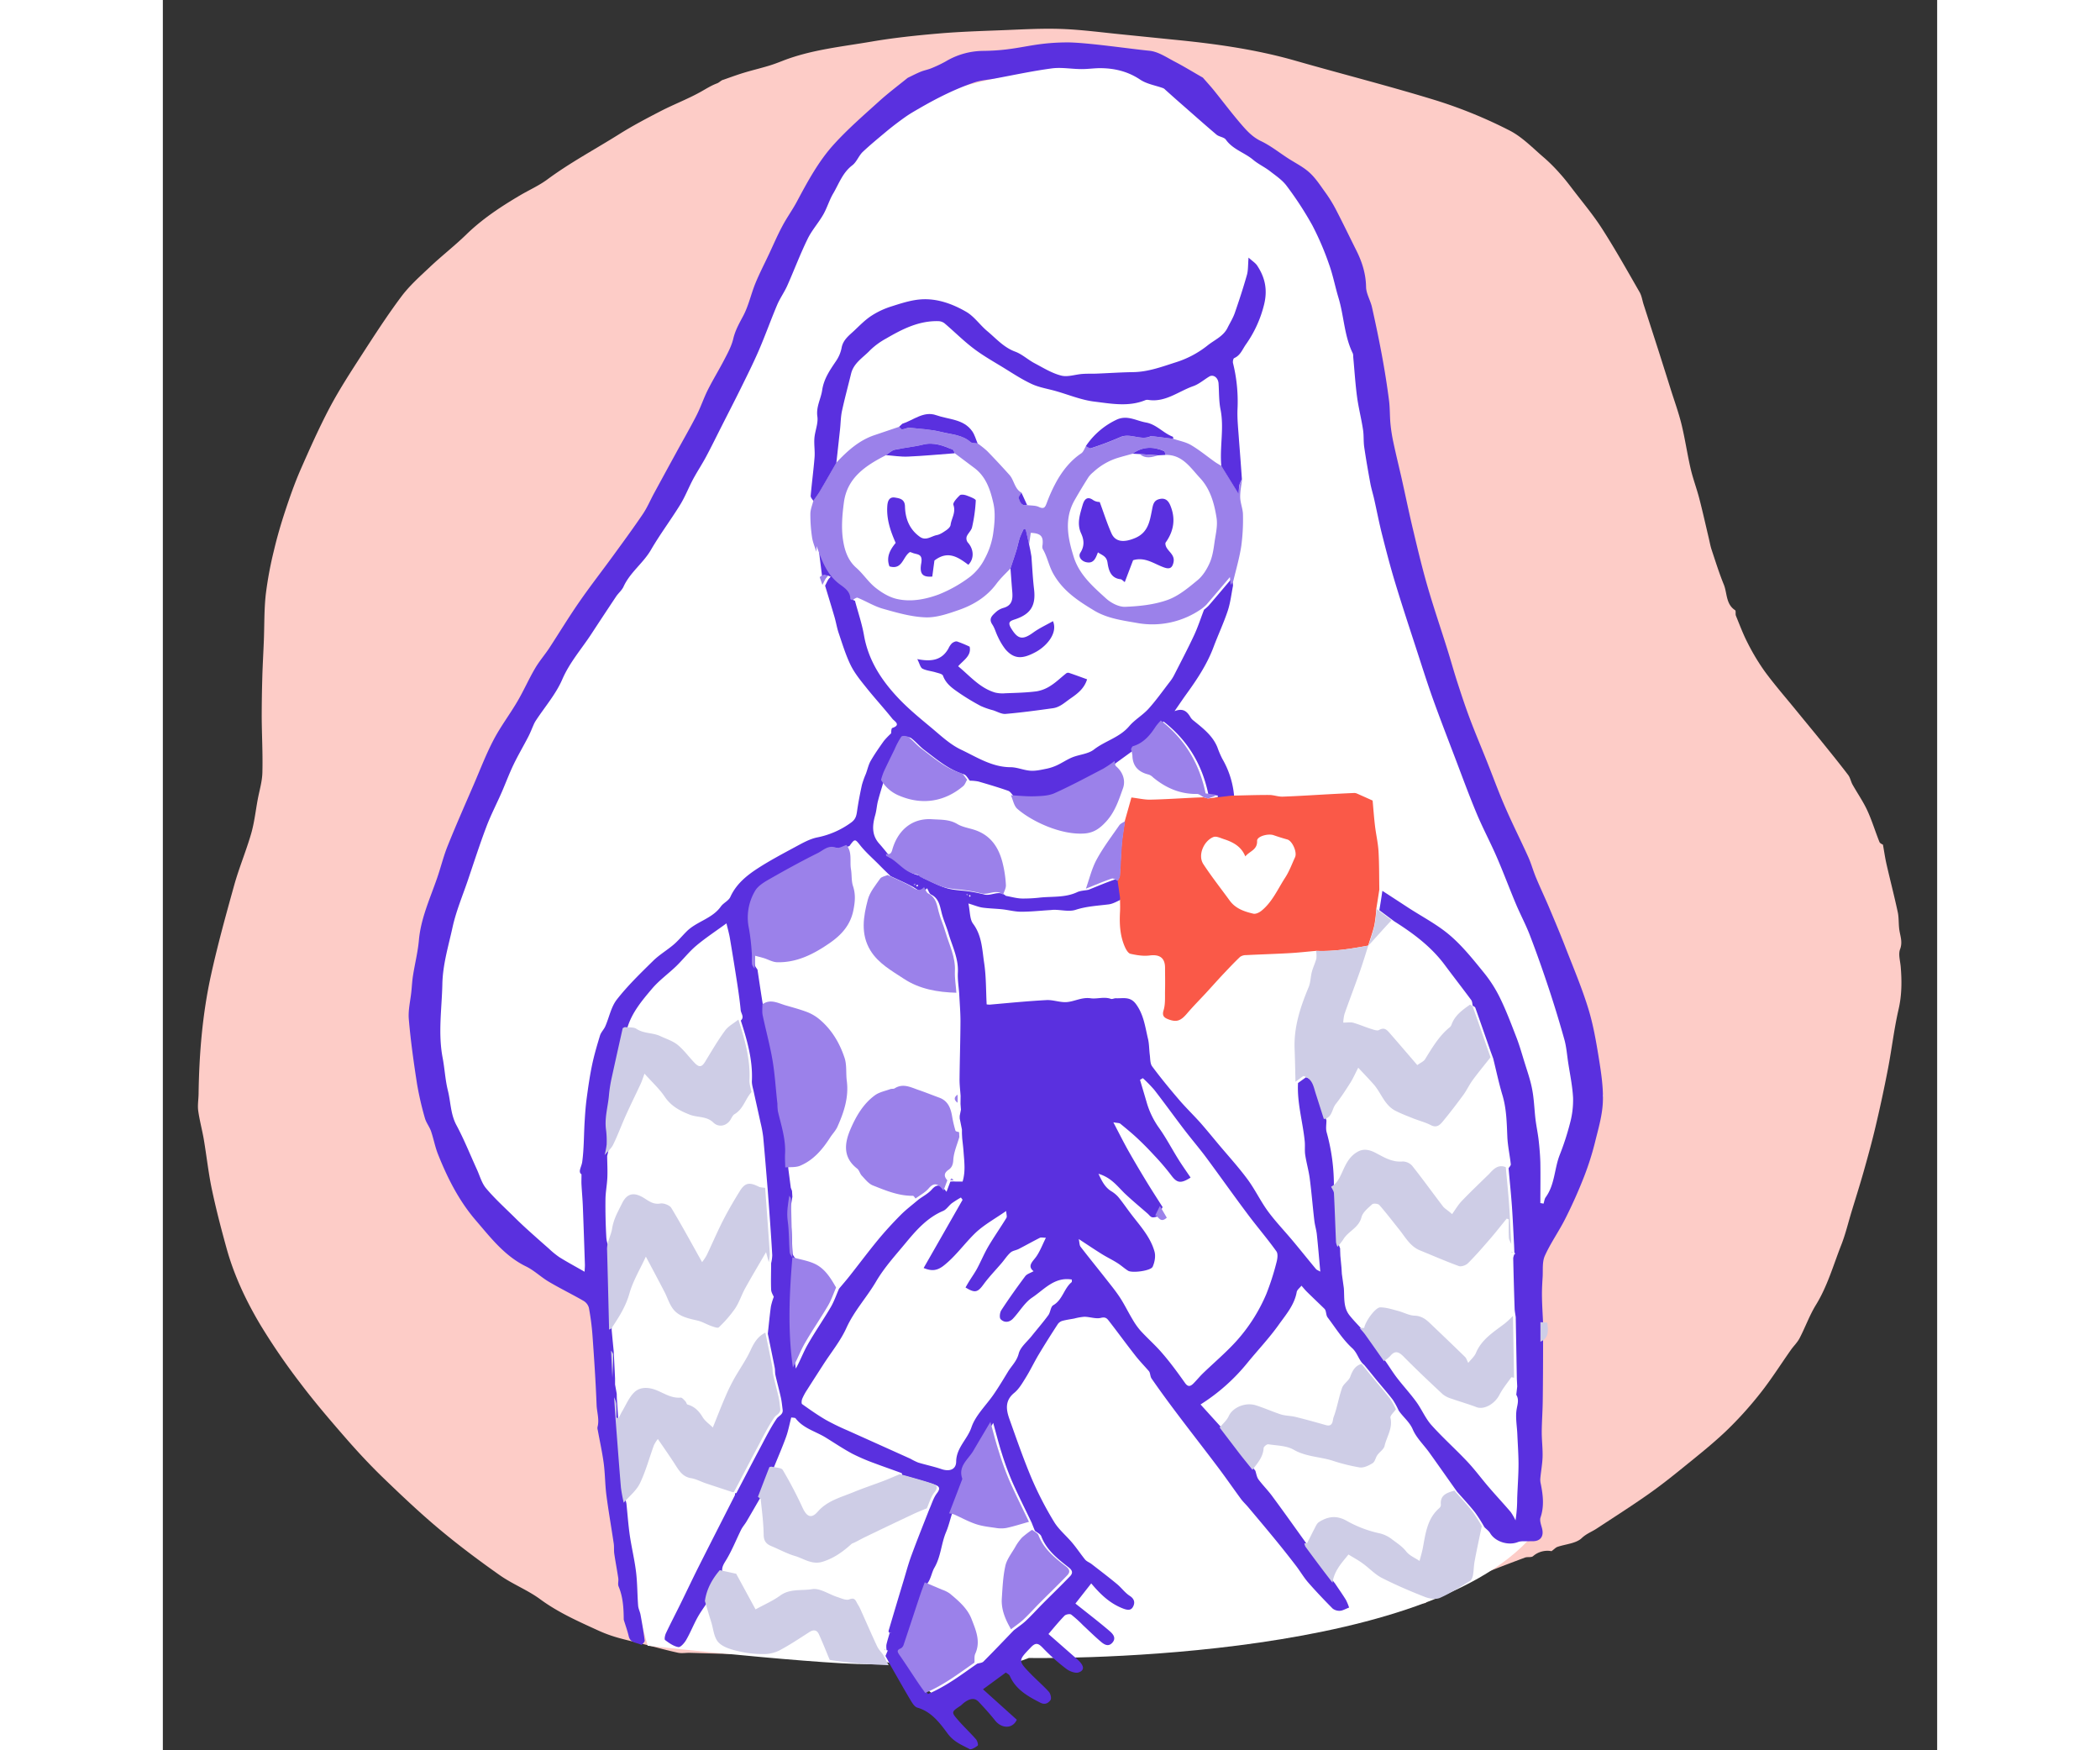 <svg xmlns="http://www.w3.org/2000/svg" width="480" height="400" viewBox="0 0 1064.93 1050.34"><rect x="0" y="0" width="1064.93" height="1050.34" fill="#333333" stroke="none"/><defs><style>.cls-1{fill:#fdccc7;}.cls-2{fill:#fddfdc;}.cls-3{fill:#fff;}.cls-4{fill:#5a30df;}.cls-5{fill:#cecde6;}.cls-6{fill:#fa5948;}.cls-7{fill:#9b81ea;}</style></defs><title>PRANCHETA1</title><g id="Camada_1" data-name="Camada 1"><path class="cls-1" d="M787.87,947.6c.21-2.59-.93-2.75-3.06-1.93-5.18,2-10.43,3.82-14.73,5.38-1,1.64-1.7,2.89-2.53,4a9.67,9.67,0,0,1-2.42,2.66,7.43,7.43,0,0,1-3.81,1.29c-2.89-.06-4.9.17-3.09,2.93-5,.59-10.19.86-15.2,1.86A143.22,143.22,0,0,0,728.31,968c-2.71.86-5.22,2.38-7.95,3-3.62.87-7.37,1.15-11.05,1.77-7.92,1.32-15.8,3.17-23.77,3.91-9.54.88-19.15.86-28.74,1.17q-10.31.32-20.62.48c-5.85.1-11.7,0-17.55.19-4.47.12-8.94.57-13.41.68-2.21,0-4.44-.53-6.65-.46-11.68.4-23.36.92-35,1.4l-2.78,1-5.52-.77c-2.38-.26-4.76-.54-7.15-.72a9.41,9.41,0,0,0-.38,1.59h0l-3,.12-5.49.77L529,983c-3.32.34-6.66.55-10,1-9.44,1.38-18.83,3.13-28.3,4.2-3,.33-6.15-1-9.75-1.7-3.12,5.2-9.31,3.73-14.56,4.6-9.11,1.5-18.29,2.65-27.48,3.58-6.07.62-12.2.78-18.31.82-8.1.06-16.22,0-24.31-.37-15.23-.74-30.64.81-45.63-3.52-1.79-.51-4.07,1-6.12,1-9.37-.14-18.75-.5-28.12-.75-2.42-.07-4.94.44-7.25-.06-6.48-1.4-12.89-3.2-19.33-4.82-5.83-1.47-11.72-2.76-17.5-4.42a81.66,81.66,0,0,1-11.12-4.15c-12-5.49-24-10.8-34.74-18.71-7.56-5.56-16.62-9.05-24.31-14.46-12.4-8.73-24.58-17.85-36.21-27.58S143.34,897.51,132.43,887c-7.9-7.63-15.42-15.7-22.65-24-9.35-10.73-18.63-21.55-27.2-32.89a386.71,386.71,0,0,1-24.25-35.41c-8.43-14.22-15.53-29.26-20-45.29C35.07,737.67,32,725.86,29.48,714c-2.12-10-3.21-20.3-4.93-30.44-1-5.7-2.53-11.31-3.32-17-.45-3.3.17-6.74.22-10.11.34-24,2.3-47.83,7.44-71.24,4-18.23,9-36.26,14-54.24,2.91-10.37,7.13-20.37,10.12-30.73,1.91-6.61,2.65-13.55,3.91-20.35,1-5.4,2.68-10.79,2.82-16.22.3-11.1-.33-22.22-.4-33.33,0-8,.13-16.07.36-24.1.2-7.28.64-14.55.92-21.82.36-9.19.14-18.44,1.14-27.56a222.29,222.29,0,0,1,4.88-26.37c1.87-8,4.21-16,6.79-23.83,2.71-8.2,5.58-16.39,9-24.3C88,269.67,93.61,257.05,100,244.89c5.72-10.81,12.41-21.14,19.06-31.43,7.76-12,15.52-24.05,24.08-35.49,4.93-6.58,11.24-12.18,17.27-17.86,7.11-6.69,14.85-12.7,21.84-19.5,9.62-9.34,20.65-16.6,32.1-23.36,5.47-3.23,11.39-5.83,16.46-9.59,13.6-10.06,28.52-18,42.77-26.94,8.1-5.11,16.63-9.59,25.15-14,7.76-4,16-7.15,23.61-11.34,3.41-1.87,6.61-4,10.32-5.37,1.39-.51,2.46-1.9,3.78-2.15,4-1.4,8.07-2.91,12.17-4.16,4.94-1.5,10-2.7,14.92-4.18,3-.9,5.9-2,8.81-3.15,17-6.56,35.09-8.34,52.85-11.38,13.26-2.27,26.69-3.69,40.1-4.85,12.74-1.11,25.54-1.51,38.33-2,11.95-.46,23.94-1.2,35.88-.76,12.35.46,24.66,2.16,37,3.36,9.86,1,19.72,2,29.58,3,24.84,2.41,49.48,5.77,73.57,12.66,28.47,8.16,57.22,15.41,85.51,24.16a281,281,0,0,1,43,17.68c7.87,4,14.3,10.85,21.17,16.67a101.75,101.75,0,0,1,9.47,9.56c2.55,2.82,4.88,5.85,7.18,8.87,6,7.88,12.44,15.49,17.77,23.8,8,12.45,15.23,25.37,22.6,38.19,1.26,2.19,1.6,4.91,2.39,7.37q4.4,13.63,8.79,27.25,3.76,11.79,7.47,23.62c2.2,7,4.74,13.93,6.48,21,2.15,8.8,3.44,17.81,5.48,26.64,1.39,6,3.6,11.8,5.16,17.77,2.05,7.88,3.81,15.84,5.7,23.77.58,2.45,1,4.95,1.81,7.34,2.31,6.95,4.51,14,7.26,20.73,2.09,5.15,1.14,11.66,6.76,15.35.62.41.08,2.32.51,3.36,2.26,5.52,4.34,11.14,7.09,16.42a129.1,129.1,0,0,0,10.32,17.13c5.89,8,12.43,15.49,18.71,23.19,5.25,6.44,10.57,12.83,15.79,19.3s10.44,12.9,15.46,19.5c1.26,1.65,1.61,4,2.64,5.81,2.91,5.18,6.35,10.1,8.83,15.47,2.83,6.12,4.77,12.64,7.29,18.91.37.92,1.81,1.42,2.11,1.64.72,4,1.27,7.92,2.15,11.77,2.19,9.59,4.68,19.12,6.74,28.74.76,3.56.4,7.35,1,11s1.95,7.1.38,11.25c-1.14,3,.09,7,.38,10.46.72,8.62.7,17.07-1.3,25.69-2.71,11.73-4.06,23.78-6.35,35.62q-3.37,17.48-7.49,34.81c-2.14,9.1-4.64,18.12-7.18,27.11-2.27,8-4.81,16-7.23,23.95-2,6.6-3.6,13.37-6.12,19.78-4.77,12.13-8.29,24.76-15.22,36-3.87,6.31-6.39,13.44-9.82,20-1.32,2.55-3.53,4.62-5.2,7-6.18,8.76-11.9,17.87-18.56,26.24A220,220,0,0,1,938,859c-8.25,7.83-17.23,14.9-26.08,22.09-6.78,5.5-13.66,10.92-20.81,15.92-10,7-20.25,13.54-30.43,20.22-3,2-6.22,3.07-9.1,5.81-3.43,3.24-9.61,3.54-14.56,5.25-1,.35-1.8,1.28-3.54,2.56a13.2,13.2,0,0,0-11.09,3c-1.06.92-3.32.29-4.85.85-8,3-16,6-23.91,9.22-2.07.84-3.86,2.39-5.78,3.61Z"/><path class="cls-2" d="M529,983l10.26-.88Z"/><path class="cls-2" d="M547.7,981.26a9.41,9.41,0,0,1,.38-1.59c2.39.18,4.77.46,7.15.72C553.07,983.73,550.25,981.3,547.7,981.26Z"/><path class="cls-2" d="M560.75,981.16l2.78-1Z"/><path class="cls-2" d="M544.74,981.38l3-.12-1.18,1.65Z"/><path class="cls-1" d="M787.88,947.61l-1,.71-.25-.37,1.27-.35Z"/></g><g id="Camada_3" data-name="Camada 3"><path class="cls-3" d="M777.93,443.42,729.53,276.2l-22-117.34-23.47-45.47L641.52,82.58l-45.47-44-49.87-2.94L443.5,60.58l-58.67,61.61-23.47,68.94L299.75,298.21l-49.87,79.2-41.07,60.14L164.8,549l-1.46,107.08,26.4,55.74,30.8,41.07,35.21,24.93,8.8,63.08,7.33,77.74L291,987.61s135,14.67,140.81,10.27,33.74,22,33.74,22l38.14-19.07,16.13-5.87s234.69,4.4,302.17-73.34l1.46-46.94-5.86-123.21,36.67-66,10.26-27.86L841,578.37l-33.74-67.48Z"/><g id="Camada_1-2" data-name="Camada 1-2"><path class="cls-4" d="M276.63,972c-.06-6.81-.4-13.57-3.1-20-.58-1.41.06-3.28-.18-4.9-.73-4.92-1.69-9.82-2.41-14.75-.29-2,0-4.18-.34-6.24-1.42-9.62-3.12-19.21-4.38-28.85-.81-6.32-.77-12.75-1.6-19.06-.89-6.71-2.37-13.33-3.58-20a4.23,4.23,0,0,1-.17-1.77c1.24-4.53-.37-9-.54-13.4-.53-13.84-1.46-27.67-2.45-41.48a150.58,150.58,0,0,0-2.18-16.79,7,7,0,0,0-3.23-4.13c-6.82-3.94-13.94-7.4-20.73-11.41-4.78-2.8-8.82-6.83-13.75-9.23-12.83-6.25-21.2-17.23-30.09-27.57-10.11-11.73-17.09-25.5-22.79-39.86-1.78-4.48-2.62-9.32-4.2-13.89-1-2.67-2.87-5-3.62-7.66a187.94,187.94,0,0,1-4.73-20.57c-2-12.89-3.83-25.85-4.93-38.85-.47-5.52,1-11.2,1.55-16.81.32-3.17.47-6.38,1-9.57,1.1-7,2.87-13.91,3.49-20.94,1.18-13.22,6.7-25.06,10.94-37.34,2.25-6.47,3.83-13.17,6.41-19.5,5-12.45,10.43-24.7,15.74-37,3.83-8.89,7.31-18,11.81-26.55,4.2-8,9.74-15.27,14.3-23.08,3.77-6.42,6.75-13.28,10.54-19.71,2.47-4.25,5.74-8,8.48-12.13,6-9.19,11.72-18.63,18-27.67,6.49-9.39,13.53-18.4,20.24-27.62,6.09-8.36,12.21-16.69,18-25.24,2.58-3.83,4.38-8.13,6.57-12.19q6.57-12.1,13.19-24.18c4.16-7.66,8.51-15.12,12.45-22.84,2.54-5,4.3-10.38,6.83-15.4,3.17-6.29,6.89-12.3,10.11-18.57,2-3.83,4.1-7.81,5.09-12,1.19-5.05,3.6-9.26,6-13.76,3.19-6.06,4.64-13,7.25-19.42,2.41-5.91,5.38-11.61,8.1-17.4,2.64-5.61,5.07-11.32,8-16.8,2.61-5,5.94-9.57,8.62-14.5,6.52-12.21,13.1-24.5,22.41-34.74,8.33-9.18,17.77-17.37,27-25.72,5.52-5,11.49-9.49,17.32-14.2,2.57-1.23,5.11-2.57,7.75-3.65,2.08-.85,4.36-1.25,6.44-2.11a76.15,76.15,0,0,0,8.61-4.09,44.48,44.48,0,0,1,22.18-6.32c21.93-.19,28.49-4.95,50.45-5.09,11.4-.07,38.3,3.92,49.57,5,5.28.48,10.38,4,15.32,6.57,5.75,3,11.23,6.39,16.83,9.57,2.27,2.61,4.61,5.15,6.78,7.83,5.38,6.7,10.54,13.54,16.09,20,3.43,4,6.92,7.84,12,10.26,5.67,2.69,10.71,6.71,16,10.16,4.38,2.87,9.19,5.17,13,8.62,3.63,3.25,6.42,7.54,9.31,11.57a83.39,83.39,0,0,1,6.5,10.4c4.28,8.23,8.29,16.59,12.45,24.9,3.45,6.89,5.69,14,5.82,21.88.07,4.07,2.62,8,3.55,12.17,2.21,9.86,4.29,19.77,6.11,29.68q2.4,13,4.1,26.13c.61,4.67.43,9.46.88,14.17a97.75,97.75,0,0,0,1.76,11.14c1.55,7.3,3.34,14.55,5,21.84,2.34,10.45,4.49,20.95,7,31.36,2.64,11.12,5.3,22.25,8.48,33.22,3.66,12.62,7.92,25.07,11.85,37.61,2.13,6.76,4,13.59,6.2,20.33,2.32,7.2,4.7,14.36,7.37,21.47,3.31,8.79,7,17.43,10.46,26.16,3.65,9.17,7,18.45,11,27.5,4.29,9.86,9.16,19.46,13.58,29.27,1.85,4.11,3,8.51,4.78,12.68,2.36,5.67,5,11.22,7.42,16.89,3.6,8.53,7.22,17.06,10.53,25.69,4.59,11.74,9.5,23.41,13.21,35.42,3,9.65,4.74,19.72,6.36,29.69,1.41,8.75,2.81,17.7,2.48,26.5-.29,8-2.64,16-4.59,23.83A170.26,170.26,0,0,1,853.05,706c-3.33,8.56-7.11,17-11.24,25.19-3.83,7.66-8.86,14.66-12.34,22.4-1.67,3.71-1.07,8.47-1.33,12.76-.25,3.92-.46,7.86-.4,11.79.08,5.32.44,10.64.67,16V805.8c0,11.74-.06,23.47-.21,35.2-.08,6.15-.56,12.3-.59,18.45,0,4.91.63,9.82.5,14.71-.13,4.45-1,8.87-1.38,13.31a11,11,0,0,0,.32,3.07c1.32,6.7,2.13,13.32-.18,20.1-.62,1.86.35,4.37.9,6.49,1.28,4.87-.95,7.91-6,7.75h-1.34c-2.42.15-5.08-.29-7.22.55-5.66,2.22-13.54-.19-16.59-5.41-.81-1.36-2.24-2.36-3.39-3.52a96.25,96.25,0,0,0-5.63-8.86c-3.41-4.32-7.19-8.34-10.82-12.45-5.56-7.85-11.08-15.73-16.68-23.55-3.31-4.59-7.66-8.7-9.86-13.75-2-4.73-5.91-7.53-8.53-11.49a46.83,46.83,0,0,0-3.5-6.39c-3.14-4.12-6.59-8-9.88-12-2.44-3-4.79-5.93-7.24-8.88-3.32-2.64-3.88-7-7.22-10.08-5.75-5.25-10-12.15-14.79-18.48-.79-1.06-.8-2.71-1.23-4.06a3.08,3.08,0,0,0-.78-1.23c-3.47-3.39-7-6.7-10.45-10.12-1.15-1.13-2.15-2.41-3.22-3.61-1,1.28-2.65,2.45-2.87,3.83C679.14,783.18,674,789,669.73,795c-5.75,8.08-12.65,15.32-18.91,23a115.47,115.47,0,0,1-28,24.82l13.11,14.47c4,5.13,7.88,10.3,11.86,15.41,2.6,3.33,5.28,6.59,7.92,9.88.6,1.78.83,3.83,1.92,5.28,2.7,3.63,6,6.84,8.61,10.53,6.94,9.38,13.68,18.9,20.48,28.37a8.14,8.14,0,0,0,.67,2q4.86,6.65,9.81,13.2c2.12,2.82,4.29,5.6,6.42,8.41,2.17,3.23,4.41,6.41,6.45,9.71a31,31,0,0,1,1.91,4.62c-2.33.87-3.83,1.82-5.31,1.92a6.63,6.63,0,0,1-4.56-1.32c-5-5.05-9.89-10.18-14.59-15.54-2.77-3.16-4.89-6.87-7.46-10.21q-5.92-7.73-12.06-15.23c-5.48-6.71-11.05-13.3-16.62-19.92-1.39-1.66-3-3.12-4.28-4.85-4.91-6.7-9.57-13.45-14.58-20.05-7.81-10.37-15.83-20.6-23.66-31-5.23-6.93-10.37-13.93-15.32-21.07-1-1.31-.8-3.35-1.65-4.53-2.87-3.32-6-6.5-8.66-10-5.26-6.71-10.27-13.62-15.5-20.34-1.05-1.34-2-2.4-4.66-1.72-3,.78-6.59-.6-9.93-.65a33.58,33.58,0,0,0-6.11,1.06c-2.41.45-4.86.77-7.22,1.42a5.09,5.09,0,0,0-2.66,1.92c-3.91,6-7.79,12.13-11.49,18.31-2.75,4.58-5,9.43-7.86,14-2,3.21-4,6.7-6.85,9-5.62,4.62-4.83,10-2.87,15.59,4.29,12,8.45,24.09,13.41,35.81a206.39,206.39,0,0,0,13.4,25.93c2.87,4.72,7.41,8.39,11,12.69,2.69,3.21,5,6.7,7.66,10,1,1.16,2.65,1.7,3.89,2.67,5.08,3.94,10.19,7.82,15.13,11.91,2.73,2.25,4.87,5.31,7.79,7.19s3.13,4.2,2,6.4-2.87,2.39-6,1.2c-7.78-3-13.35-8.21-19.15-15.1l-9.49,12.09c7.32,5.84,14,10.94,20.41,16.42,1.83,1.57,4.29,4,1.91,6.89s-4.94,1.39-7-.38c-3.74-3.18-7.25-6.63-10.85-10a72.46,72.46,0,0,0-7-6.3c-.82-.57-3.19-.14-4,.67-3.43,3.53-6.54,7.36-9.65,11l17.24,15.13c4.2,3.67,4.7,6.58.89,7.9-2,.7-5.52-.66-7.5-2.19A120.18,120.18,0,0,1,528.26,989c-2.68-2.82-4.27-3.6-7.27-.45-7.66,8-7.82,7.94-.16,15.86,3.59,3.71,7.55,7.07,11,10.9.95,1.11,1.64,3.91.95,4.87-1.26,1.79-3.25,3.09-6.15,1.59-7.49-3.83-14.64-7.85-18.27-16-.41-1-1.67-1.49-2.4-2.09l-13.71,10.06,20.3,18.27c-2.57,5.65-9.16,5.33-13,.49-3.15-3.94-6.5-7.66-10-11.35-2.47-2.58-5.74-1.91-9.57,1.4a10.24,10.24,0,0,1-1.13,1c-5.75,3.83-5.81,3.83-1.07,9.24,3.31,3.76,7,7.21,10.31,11,.81,1,1.44,3.4,1,3.73-1.4,1.11-3.88,2.64-4.93,2.08-4.68-2.5-9.35-4.21-13.12-9.27-4.53-6.11-9.67-13.19-18.19-15.58-1.61-.45-3-2.66-4-4.34-4-6.7-7.83-13.54-11.73-20.32l-3.39-6.37c.34-.79.68-1.6,1-2.4l.4-.87-.71-.14a12.44,12.44,0,0,1-.16-3.22c.51-2.36,1.28-4.66,1.92-7h.62v-.39l-.55.44c-.25-.45-.81-1-.7-1.36q4.39-14.92,8.9-29.79c1.6-5.28,3-10.62,4.93-15.78,3.37-9.18,7-18.19,10.59-27.35,1.52-3.31,2.5-7,4.68-9.82,2.66-3.45.7-4.41-1.92-5.28-4.22-1.41-8.53-2.57-12.81-3.83-2-.59-4.1-1.11-6.15-1.66-.11-.44-.13-1.16-.38-1.26-5.34-2-10.74-3.83-16.07-5.84a120.8,120.8,0,0,1-13.4-5.74c-5.52-2.95-10.73-6.46-16.06-9.75-6.06-3.74-13.4-5.45-18.05-11.49-.4-.51-1.63-.38-2.64-.58-1.05,4-1.78,8-3.12,11.72-2.25,6.21-4.9,12.27-7.38,18.4-.43.11-1.14.12-1.24.37-2.32,5.88-4.57,11.8-6.83,17.7-2.74,4.73-5.46,9.46-8.23,14.17-1,1.72-2.4,3.25-3.28,5-3,6.06-5.49,12.45-9,18.2-1.37,2.26-2.67,4.12-2.36,6.78-4.61,5.41-8,11.39-8.95,18.56-2,3.11-4.24,6.12-6,9.36-2.37,4.35-4.22,9-6.7,13.3-1.05,1.81-3.37,4.47-4.67,4.24-2.88-.5-5.54-2.41-7.94-4.21-.58-.42-.11-2.87.48-4.1,2.77-5.88,5.79-11.65,8.66-17.48,3.74-7.58,7.33-15.23,11.13-22.78,7.13-14.16,14.36-28.27,21.54-42.42a3.76,3.76,0,0,0,.14-1.34c.28,0,.76,0,.84-.12,4.74-9,9.38-18,14.15-26.92,3.2-6,6.22-12.11,10-17.69,1.18-1.75,4-2.45,3.59-5.38-.32-2.36-.52-4.73-1-7-1-4.6-2.28-9.13-3.31-13.72-.34-1.45-.15-3-.44-4.46-1.34-6.81-2.77-13.61-4.16-20.41.61-5.44,1.11-10.91,1.86-16.34a39.9,39.9,0,0,1,1.73-5.8c-.38-1-1.52-2.63-1.59-4.31-.21-5.29,0-10.58,0-15.87a23.43,23.43,0,0,0,.67-4.79C365,739.92,364,726.72,363,713.5c-.87-10.41-1.7-20.84-2.67-31.25a72.08,72.08,0,0,0-1.53-8.27c-1.31-6-2.68-12.07-4-18.1-.45-2.42-1.37-4.86-1.26-7.27.57-12.6-2.87-24.4-6.65-36.18,2.31-2.09.12-4.2-.07-6.25-.47-5-1.18-10-1.92-14.92q-2.17-14.13-4.56-28.25c-.48-2.87-1.3-5.63-2.06-8.9-6.71,4.9-12.74,8.84-18.2,13.46-4.35,3.68-7.89,8.29-12,12.27-4.79,4.6-10.28,8.52-14.51,13.53-6,7.09-12.08,14.29-14.8,23.51-.44.27-1.21.46-1.28.81q-3.35,14.7-6.55,29.44a81.54,81.54,0,0,0-1.69,10.66c-.59,6.88-2.68,13.63-1.75,20.73a50.44,50.44,0,0,1,.4,8.86,41.16,41.16,0,0,1-1.23,6.33c.05,4.28.3,8.56.12,12.83-.18,4.44-1.09,8.85-1.13,13.28-.09,7.6.09,15.21.52,22.79.16,2.82,1.35,5.56,2.07,8.34q.45,19.72.95,39.44l.21,8.07q.58,6.27,1.2,12.51.41,8.13.81,16.28v3.63c.34,1.83.67,3.66,1,5.49l.05,2.62c.37,5.39.71,10.79,1.12,16.17,1,12.7,1.92,25.4,3,38.1q.6,4.54,1.65,9c.66,6.33,1.11,12.69,2,19,1.09,7.39,2.88,14.69,3.78,22.11.81,6.66.73,13.41,1.24,20.11.14,1.91,1.11,3.67,1.45,5.55.95,5.15,1.84,10.31,2.49,15.5.09.8-1.78,2.65-2,2.55-2.65-1.44-6.51-1-7.53-5C278.88,978.72,277.67,975.36,276.63,972ZM476.3,709.07H480c1.86-6.09,1-12,.59-17.82-.19-2.74-.54-5.46-.83-8.19l-.15-2.87c0-.78,0-1.57,0-2.34-.45-2.23-.89-4.45-1.34-6.66v-1.56l.74-3.72-.26-3.42.06-4.87c-.23-3.36-.67-6.7-.63-10.07.11-11.58.5-23.15.55-34.72,0-5.46-.48-10.91-.74-16.36-.31-4.31-1.05-8.62-.82-12.91.45-8.56-3.49-15.94-5.74-23.77-1.18-4-3-7.89-4-12-1.1-4.33-1.68-8.68-6.36-11-1.05-.51-1.49-2.28-2.39-3.76-3.37,3.59-6,.45-9-1.12-4.22-2.21-8.62-4.12-12.89-6.15-2.37-2.32-4.79-4.62-7.09-7-3.68-3.7-7.66-7.16-10.93-11.21-3.37-4.21-3.34-4.46-6.7.16-2.08.59-4.53,2.2-6.15,1.59-4.74-1.78-7.72,1.59-11,3.23-9.88,4.9-19.55,10.24-29.14,15.7-3.14,1.79-6.7,3.94-8.44,6.88a31.36,31.36,0,0,0-3.73,22.87,131.63,131.63,0,0,1,1.65,14c.21,2.38-.09,4.79.14,7.19.1,1,1,1.84,1.51,2.76,1,6.7,2,13.49,3.09,20.22.07.47,1.07.79,1.64,1.19a33.16,33.16,0,0,0,.2,6.7c1.91,9,4.36,17.91,5.89,27,1.46,8.62,2,17.32,2.92,26a35.34,35.34,0,0,0,.28,4.48c2,8.44,4.79,16.72,4.32,25.59-.15,2.69.07,5.4.13,8.1q.76,5.75,1.51,11.55l.73,1.92.22,3.48c-.84,5.06-1.7,10-1,15.32.85,6.18.69,12.45,1.15,18.74.07,1.05,1.05,2,1.62,3.06h0c-1.83,22-2.88,44,.3,66,2.67-4.79,4.5-9.84,7.14-14.43,4.36-7.66,9.41-14.9,13.87-22.5,2-3.45,3.3-7.33,4.92-11,2.15-2.57,4.34-5.09,6.42-7.72,5.68-7.2,11.18-14.56,17-21.63,4.28-5.17,8.85-10.14,13.58-14.91,3.3-3.32,7.1-6.16,10.68-9.21,2.7-2,5.83-3.61,8-6.06,3.09-3.5,5.51-3.09,8.83,1.37l2.32-6.14,1.59-.08ZM458.89,950.21c-.95,2.5-1.91,5-2.71,7.5-3.31,10-6.57,20-9.93,29.93a3.74,3.74,0,0,1-1.7,2.2c-2.58,1-2.11,2.16-.78,4,3.83,5.44,7.38,11,11.08,16.55,1.52,2.25,3.13,4.42,4.38,6.18,11.25-4.79,20.24-11.76,29.52-18.19,1.28-.4,2.93-.44,3.77-1.28,6.15-6.16,12.14-12.45,18.19-18.74,2.45-1.92,5.06-3.62,7.31-5.75,3.49-3.28,6.7-6.85,10.06-10.25,5.45-5.47,11-10.82,16.36-16.4,1.71-1.78,1.83-3.37-.8-5.41-6.57-5.12-13.27-10.34-16.42-18.65-.53-1.39-2.53-2.21-3.83-3.3-.64-1.58-1.28-3.17-1.91-4.79-4-8.38-8.19-16.67-11.92-25.16a177.51,177.51,0,0,1-6.23-17.16c-1.81-5.67-3.23-11.49-4.95-17.6-3.46,5.86-6.87,11.56-10.22,17.24-3,5.22-9.27,9.18-6.7,16.69a1.47,1.47,0,0,1-.15.87l-7.76,20c-1.14,3.59-2,7.29-3.47,10.73-2.93,6.93-3.06,14.65-7.05,21.46C461.48,943.59,461,947.41,458.89,950.21Zm354-118.2-.23-4.47L812,790.46c-.23-1.74-.6-3.47-.67-5.2q-.51-15.1-.85-30.22a8.22,8.22,0,0,1,.75-2.47l.59-.25-.65-.59L811,747.2c-.42-7.83-.75-15.66-1.3-23.46-.54-7.57-1.33-15.1-2-22.65.47-.81,1.42-1.67,1.34-2.42-.61-5.5-1.84-11-2.08-16.47-.36-8.42-.48-16.79-2.94-25-2.16-7.23-3.72-14.64-5.54-22L797,631.18c-3.08-8.82-6.13-17.65-9.27-26.44-.18-.53-1-.82-1.55-1.23-.28-1.14-.25-2.51-.89-3.39-5.28-7.12-10.72-14.11-16-21.2-8.15-10.91-18.83-18.84-30.16-26l-9-6.7q1-5.82,1.82-11.64,7.71,5,15.43,10.05c8.38,5.45,17.43,10.12,25,16.56s14,14.51,20.33,22.29a79.38,79.38,0,0,1,9.82,15.32c3.68,7.5,6.64,15.37,9.67,23.19,1.91,4.85,3.34,9.87,4.87,14.85,1.72,5.59,3.72,11.14,4.79,16.87,1.15,5.92,1.29,12,2,18,.52,4.23,1.43,8.41,1.91,12.66s.87,8.82,1,13.25c.14,8.11,0,16.22,0,24.33l1.92.35c.42-1.3.55-2.87,1.32-3.88,5.47-7.56,5.13-17,8.37-25.32A159.36,159.36,0,0,0,844.58,674a52.82,52.82,0,0,0,1.83-15.22c-.38-7.2-1.92-14.36-3-21.52-.64-4.35-1-8.8-2.1-13Q837,608.82,832,593.66c-3.6-10.86-7.38-21.66-11.49-32.34-2.44-6.41-5.74-12.5-8.4-18.83-3.91-9.29-7.42-18.74-11.43-28-3.83-8.87-8.44-17.45-12.17-26.38-4.6-11-8.68-22.19-12.92-33.32-4.47-11.74-9-23.44-13.25-35.25-3.56-9.95-6.71-20-10-30.08-4.23-13-8.53-26-12.51-39.12-2.87-9.39-5.36-18.9-7.77-28.42-1.92-7.36-3.33-14.84-5-22.25-.73-3.25-1.75-6.44-2.35-9.7-1.33-7.21-2.6-14.45-3.66-21.71-.5-3.44-.17-7-.72-10.42-1-6.65-2.72-13.21-3.6-19.87-1.05-8-1.54-16-2.29-23.94a5.27,5.27,0,0,0-.22-1.93c-5.19-10.53-5.27-22.41-8.62-33.44-2-6.6-3.26-13.41-5.6-19.91a171.71,171.71,0,0,0-10.06-23.48,202.43,202.43,0,0,0-15.4-23.67c-2.63-3.57-6.61-6.19-10.2-9-3.17-2.42-6.9-4.14-9.94-6.7-5.21-4.36-12.2-6.2-16.38-12.08-1.1-1.55-4-1.68-5.6-3-7.6-6.43-15-13.07-22.54-19.64-2.74-2.4-5.44-4.84-8.16-7.26a4.12,4.12,0,0,0-1.31-1c-4.64-1.68-9.86-2.48-13.83-5.14-7.16-4.78-14.84-6.7-23.14-6.87-4-.09-8,.57-12,.55-6,0-12-1.18-17.84-.42-11.49,1.52-22.9,4-34.33,6.11-3.93.72-8,1-11.79,2.19-11.71,3.92-22.71,9.47-33.38,15.64-2.69,1.56-5.41,3.1-8,4.89-3.73,2.63-7.38,5.37-10.91,8.25-5.1,4.27-10.27,8.48-15.08,13-2.46,2.34-3.68,6.09-6.31,8.09-5.8,4.41-8,11-11.42,16.84-2.38,4-3.66,8.62-6,12.71-2.92,5.1-7,9.57-9.51,14.85-4.44,9.11-8,18.62-12.12,27.87-1.77,3.94-4.36,7.51-6.05,11.49-3.77,8.91-7,18-10.84,26.94-3.36,7.79-7.17,15.4-10.92,23s-7.66,15.15-11.49,22.72c-3.13,6.16-6.16,12.39-9.42,18.48-2.45,4.57-5.35,8.92-7.8,13.5-2.7,5.05-4.78,10.53-7.76,15.32-5.64,9.15-12.15,17.78-17.53,27.07-4.66,8-12.56,13.51-16.45,22.08-1,2.16-3.06,3.83-4.42,5.83-5,7.51-10,15.08-14.95,22.64-5.9,9-13,17-17.4,27.18-3.83,8.87-10.53,16.54-15.89,24.75a16.05,16.05,0,0,0-1.13,2.08c-1.15,2.56-2.13,5.21-3.42,7.66-2.88,5.58-6.1,11-8.82,16.68-2.6,5.4-4.66,11-7.07,16.53-3,6.88-6.51,13.57-9.16,20.59-4,10.53-7.45,21.3-11.08,32-3.21,9.46-7.16,18.77-9.28,28.48-2.45,11.21-5.85,22.22-6.11,34-.31,14.76-2.65,29.46.16,44.23,1.25,6.5,1.54,13.22,3.14,19.62,1.75,6.93,1.58,14.22,5.16,20.87,4.62,8.62,8.24,17.73,12.3,26.61,1.74,3.83,2.87,8.15,5.45,11.24,5.1,6.07,11,11.44,16.66,17,2.5,2.5,5.07,4.93,7.66,7.3q6.62,6,13.34,11.87a51.9,51.9,0,0,0,6.36,5.2c4.7,2.93,9.58,5.55,15.14,8.73.12-2.46.22-3.34.19-4.22-.39-11.71-.78-23.41-1.24-35.12-.17-4.32-.58-8.62-.81-12.95-.1-1.69,0-3.4,0-6.17-2.26-1.56,0-4.33.44-7.49,1.07-7.86.95-15.87,1.43-23.82.28-4.73.6-9.48,1.23-14.17.89-6.7,1.85-13.4,3.22-20,1.25-6,3-11.94,4.79-17.81.61-2,2.34-3.61,3.18-5.55,2.36-5.4,3.47-11.7,7-16.15,6.49-8.29,14.14-15.69,21.67-23.09,3.72-3.67,8.37-6.38,12.37-9.79,2.72-2.32,5-5.12,7.54-7.66,6.05-6.24,15.52-7.77,20.78-15.19,1.55-2.17,4.65-3.44,5.69-5.75,3.54-7.77,9.79-12.83,16.58-17.23,7-4.52,14.43-8.47,21.81-12.45,4.38-2.33,8.86-5,13.61-6a51.3,51.3,0,0,0,20.56-9c2.75-2,3.13-4.19,3.53-7,.75-5.21,1.76-10.39,2.88-15.53a52.58,52.58,0,0,1,2.33-6.55c1-2.62,1.55-5.42,2.88-7.79,2.38-4.15,5.16-8.1,7.92-12a46.42,46.42,0,0,1,4.39-4.59c.1-.53,0-3,.73-3.25,5.54-1.83,1.13-4.15.09-5.45-5.07-6.36-10.6-12.35-15.67-18.71-3.44-4.28-7-8.62-9.41-13.51-3-6.13-5-12.78-7.2-19.27-1.07-3.11-1.57-6.4-2.49-9.57-1.84-6.31-3.78-12.58-5.67-18.87.64-1.24,1.21-2.52,1.91-3.71a10.92,10.92,0,0,1,1.53-1.66c-.87-.27-1.79-.88-2.58-.75a8.28,8.28,0,0,0-2.53,1.45q-1-7.65-1.91-15.22c0-1,.1-2.07.17-3.42,3.15,9,6.34,17.56,14.21,23.17,3.06,2.18,6,4.3,6,8.62,0,.2.75.39,1.14.59,1.84,6.92,4.19,13.74,5.42,20.77,2.63,15.05,10.6,27.11,20.76,37.81,5.93,6.25,12.65,11.77,19.29,17.29,5.75,4.78,11.42,10.23,18.07,13.4,9.46,4.47,18.56,10.53,29.76,10.59,4,0,8,1.85,12.06,2.11,3.18.21,6.47-.57,9.65-1.21a28.6,28.6,0,0,0,6.37-2.14c3.09-1.44,5.93-3.42,9.07-4.69,4.3-1.73,9.58-2,13-4.7,6.71-5.2,15.41-7.2,21.15-14,3.31-3.89,8-6.54,11.49-10.34,4.59-5.07,8.56-10.7,12.75-16.13a25,25,0,0,0,2.59-3.94c4.05-7.95,8.21-15.84,12-23.94,2.35-5,4.07-10.35,6.07-15.54a25.43,25.43,0,0,0,2.81-2.48c4.6-5.34,9.14-10.73,14.17-16.65.18,2.07.31,3.37.42,4.68-1,5-1.56,10.25-3.17,15.11-2.44,7.33-5.74,14.36-8.48,21.63-3.83,10.28-9.8,19.33-16.19,28.15-2.25,3.1-4.38,6.3-7.26,10.45,5.55-2.19,7.8.59,9.78,4a8.1,8.1,0,0,0,1.83,1.82c5.56,4.54,11.29,8.91,14.11,15.89a57,57,0,0,0,2.94,6.87A53.58,53.58,0,0,1,643,478.11l-14,1.69,4.18-1.55v-.84l-5.66-.69c-3.71-17.92-12.38-32.45-26.89-43.73a32.28,32.28,0,0,0-3,3.48c-3.43,5.33-7.39,10-13.76,11.95-.51.15-.77,1.12-1.14,1.7l-9.85,7.15a65.51,65.51,0,0,1-6.79,4.63c-9.66,5-19.27,10.21-29.19,14.68-3.54,1.6-7.89,1.72-11.89,1.87-4.79.17-9.58-.38-14.31-.61-1.09-1.13-2-2.81-3.32-3.28-5.89-2.07-11.87-3.83-17.87-5.58a27.63,27.63,0,0,0-5.14-.49c-1.2-1.33-2.15-3.43-3.62-3.83-9.21-2.83-16.28-9-23.72-14.62-2.82-2.11-5.08-5-7.9-7.09-1-.75-3.74-.89-4.24-.22-1.7,2.27-2.78,5-4.06,7.59-2.2,4.48-4.41,9-6.51,13.49a44.5,44.5,0,0,0-1.64,4.93c-1.18,4-2.46,8-3.49,12-.7,2.74-.83,5.62-1.61,8.33-1.76,6.19-2.27,12.07,2.48,17.3,1.92,2.15,3.75,4.46,5.6,6.71.07.44,0,1.18.22,1.27,6.79,2.57,10.6,10.13,18.45,11,.73.09,1.3,1.24,2.08,1.59,4.64,2.12,9.18,4.61,14,6.06,4.2,1.27,8.79,1.27,13.19,1.92a85.72,85.72,0,0,1,9.37,1.85c4.29,1.18,8.88-2.94,13,.83,3.14.56,6.27,1.47,9.42,1.6a86.57,86.57,0,0,0,11.49-.61c7.29-.69,14.79.09,21.78-3.15,2.09-1,4.6-1,6.92-1.48,5.14-2.06,10.25-4.24,15.48-6.06,1-.34,2.48.77,3.75,1.22.48,3.39,1,6.78,1.47,10.17-2.87,1.18-5.57,3-8.5,3.41-6.7.85-13.31,1.13-19.89,3.27-3.89,1.27-8.61,0-12.95,0-.74,0-1.49.11-2.23.16-5.85.36-11.7,1-17.55,1-3.83,0-7.58-1.05-11.38-1.46s-7.85-.47-11.73-1c-2.52-.37-4.93-1.41-8.56-2.5,1.05,4.94.76,9.41,2.8,12.14,5.34,7.15,5.45,15.53,6.65,23.53,1.25,8.19,1.06,16.6,1.51,24.89a14.59,14.59,0,0,0,1.75.16c11.37-1,22.73-2.13,34.11-2.74,4.12-.23,8.39,1.58,12.45,1.18,4.67-.45,8.83-3,14.08-2.27,3.83.57,8.07-1.11,12.17.36.83.3,2-.42,3-.37,4.23.19,8.53-1.26,12,3.42,4.71,6.34,5.55,13.71,7.26,20.88.76,3.13.67,6.45,1.09,9.66.32,2.35.15,5.21,1.42,6.92,5.09,6.87,10.53,13.48,16.12,20,4.09,4.79,8.62,9.14,12.83,13.84,3.83,4.37,7.54,8.93,11.29,13.41,5.75,6.81,11.73,13.4,17,20.52,4.49,6.07,7.74,13,12.22,19.15,4.65,6.33,10.15,12,15.19,18.07,4.6,5.5,9.07,11.11,13.66,16.62.45.55,1.27.78,2.61,1.56-.73-8-1.31-15.16-2.08-22.35-.3-2.75-1.17-5.44-1.49-8.2-1-8.4-1.65-16.83-2.75-25.21-.62-4.79-2-9.48-2.73-14.26-.42-2.75,0-5.64-.32-8.42-1.18-11.6-4.65-22.93-4-34.74l4.73-3.41c5.55,1.53,6.08,6.29,7.43,10.53,1.65,5.1,3.26,10.21,4.89,15.32,0,2.4-.49,4.92.13,7.14a117.8,117.8,0,0,1,4.33,33.51c.56,1.26,1.55,2.51,1.62,3.83.5,9.85.81,19.71,1.26,29.58a10.51,10.51,0,0,0,.87,2.68c0,1.5.09,3,.14,4.5l.69,7.26c.07,1.18.15,2.38.21,3.57l1.2,8.61c.42,5.55-.41,11.42,3.34,16.21,2.4,3.05,5.17,5.81,7.79,8.71,1.14,1.36,2.38,2.65,3.42,4.1,3.73,5.22,7.4,10.48,11.09,15.73,2.15,3.11,4.14,6.34,6.46,9.32,3.71,4.79,7.85,9.27,11.4,14.17,3.26,4.47,5.42,9.83,9.06,13.9,6.85,7.66,14.56,14.5,21.61,22,4.63,4.93,8.62,10.41,13.07,15.54,4.25,4.95,8.7,9.7,12.93,14.66a33.12,33.12,0,0,1,2.87,5,85.31,85.31,0,0,0,1-13c.21-6.84.77-13.65.8-20.49,0-6.09-.46-12.19-.72-18.29-.22-5.05-1.24-10.24-.37-15.09.55-3.09,1.45-5.69-.26-8.52ZM597.23,730c-1.17.19-2.45.75-3.5.47s-1.76-1.4-2.62-2.15c-4.38-3.83-8.83-7.52-13.09-11.49-4.73-4.37-8.41-10.08-16.46-12.44,2.17,4.72,4,8.11,7.58,10.39a18.1,18.1,0,0,1,4.31,3.54c2.54,3.08,4.79,6.39,7.19,9.57,5.52,7.36,12.08,14.16,14.57,23.27.74,2.73.08,6.3-1.12,9-1.12,2.48-12.34,3.93-14.79,2.39-2.22-1.4-4.17-3.23-6.41-4.63-3-1.91-6.29-3.47-9.33-5.37-4.36-2.71-8.62-5.59-13.84-9,.49,2.22.4,3.71,1.08,4.6,4.88,6.35,9.94,12.54,14.88,18.84,3,3.83,6.1,7.58,8.76,11.63s4.92,8.75,7.49,13a42.5,42.5,0,0,0,4.85,6.91c4.37,4.79,9.27,9,13.4,13.94,4.79,5.56,9.1,11.49,13.33,17.46,1.83,2.59,3.3,2,5,.33,1.91-1.91,3.66-4.07,5.62-6,6.63-6.4,13.71-12.38,19.9-19.15a101.29,101.29,0,0,0,18.29-28.63,153.19,153.19,0,0,0,6-18.59c.62-2.22,1.16-5.45,0-7-5.62-7.87-12-15.21-17.76-23-8.17-10.9-16-22-24.14-33-4.23-5.7-8.87-11.09-13.18-16.72-6.13-8-12-16.19-18.19-24.16A84.85,84.85,0,0,0,588.2,647l-1.71,1c1.31,4.44,2.64,8.88,3.94,13.33a50.32,50.32,0,0,0,7.43,15.46c4.29,6,7.73,12.65,11.66,18.93,2.33,3.73,4.88,7.3,7.33,10.94-6,3.83-8.24,3.23-11.67-1.42a144.71,144.71,0,0,0-10.13-11.86c-3.25-3.55-6.64-7-10.16-10.29-3.28-3.08-6.78-5.94-10.27-8.79-.58-.45-1.62-.34-4.13-.8,3.2,6.13,5.75,11.21,8.48,16.14,3.62,6.44,7.39,12.79,11.22,19.1,3.19,5.26,6.56,10.42,9.85,15.63C599.12,726.23,598.19,728.12,597.23,730ZM480,720l-1-1.38a64,64,0,0,0-5.48,3.47c-1.82,1.41-3.17,3.71-5.19,4.57-9.5,4-16.15,11.58-22.42,19.15s-12.82,14.69-17.88,23.3c-5.54,9.43-13.11,17.53-17.75,27.76-3.53,7.8-9.15,14.65-13.83,21.93-3.29,5.11-6.59,10.21-9.83,15.32a34.32,34.32,0,0,0-2.87,5.3c-.39,1-.56,2.81-.05,3.19,4.65,3.32,9.35,6.62,14.28,9.49a141.25,141.25,0,0,0,12.8,6.23C423.4,864,436,869.67,448.66,875.37a40.26,40.26,0,0,0,4.66,2.3c4.65,1.41,9.44,2.38,14,3.94,4.79,1.62,8.77.31,8.83-4.49.09-8.34,6.76-13.4,9.18-20.61s8.94-13.28,13.5-20c2.95-4.31,5.65-8.8,8.36-13.26,2.19-3.63,5.35-6.38,6.5-11,1-3.83,4.95-7,7.66-10.36,3.36-4.22,6.92-8.3,10.11-12.66,1.32-1.8,1.35-5.12,3-6,5.56-3.23,6.37-10,10.94-13.76.32-.26.13-1.12.18-1.62-10.41-1.76-16.61,6-23.82,10.82-4.57,3.06-7.56,8.44-11.49,12.61-2.21,2.37-5.25,2.61-7.42.37-.86-.9-.51-4,.39-5.38,4.56-7,9.39-13.75,14.36-20.42,1-1.34,3.07-1.91,5-3-4.07-3.28-.38-5.82,1.78-9s3.6-7,5.63-11.09c-1.81,0-2.88-.31-3.53,0-4.31,2.17-8.51,4.54-12.8,6.75-1.6.82-3.67,1-4.94,2.16-2,1.78-3.49,4.15-5.25,6.22-3.6,4.24-7.52,8.25-10.81,12.72-3.63,5-5.21,5.51-10.92,2,.72-1.25,1.43-2.52,2.2-3.74,1.57-2.54,3.32-5,4.73-7.59,2.35-4.38,4.24-9,6.76-13.3,3.43-5.82,7.33-11.36,10.85-17.13.5-.81-.06-2.26-.16-4.14-6.86,4.79-13.6,8.42-18.84,13.54-6.31,6.17-11.39,13.47-18.46,19.1-4.1,3.27-7.37,3.57-12.23,1.58C464.54,747.1,472.28,733.52,480,720Zm-27.46-188c.26-.12.63-.19.7-.38s-.13-.48-.22-.74l-.95.47Zm32.28,5.75c-.12-.22-.21-.57-.37-.62s-.45.17-.68.26l.51.84Z"/><path class="cls-5" d="M361.64,799.72c1.39,6.8,2.81,13.6,4.16,20.41.28,1.47.1,3,.43,4.46,1,4.59,2.29,9.13,3.32,13.72.51,2.31.72,4.69,1,7,.4,2.93-2.4,3.63-3.6,5.38-3.83,5.58-6.82,11.71-10,17.7-4.79,8.94-9.42,18-14.15,26.91-.08.16-.56.09-.86.13-5.44-1.79-10.89-3.56-16.32-5.39-2.87-1-5.66-2.53-8.62-3-5.15-.84-7.28-4.67-9.74-8.5-3.08-4.79-6.39-9.5-10.16-15a21,21,0,0,0-2.34,3.68c-2.81,7.66-4.9,15.62-8.42,22.91-2.13,4.41-6.41,7.79-9.73,11.63-.7-3-1.26-6-1.66-9-1.09-12.7-2-25.39-3-38.1-.41-5.38-.75-10.77-1.12-16.16a15.21,15.21,0,0,1,1.34,3.83c.21,2.77.07,5.56.07,8.35l1.28.36c.68-1.26,1.29-2.56,2-3.83,2.41-4,4.22-8.62,7.5-11.76,3.64-3.45,8.9-3,13.52-1.08s8.82,4.79,14.19,4.33c.91-.08,2,1.31,2.87,2.17.56.56.76,1.85,1.34,2,4.22,1.17,6.85,3.91,9.07,7.6,1.42,2.34,3.92,4,6.09,6.17,2.6-6.42,4.83-12.21,7.28-17.91a120.79,120.79,0,0,1,5.37-11.11c3.35-6,7.46-11.67,10.26-17.91C355.08,805.31,357.35,801.82,361.64,799.72Z"/><path class="cls-5" d="M432.25,992.92l3.39,6.37c-2.83-.13-5.66-.24-8.49-.41q-5.82-.37-11.63-.86c-2.72-.24-5.44-.59-8.16-.91-2.35-.29-4.7-.62-7.1-1-2.16-5.15-4.2-10.33-6.5-15.39-1.13-2.48-3-3-5.54-1.42-6,3.83-11.91,7.82-18.19,11.14a21,21,0,0,1-9.71,2.17,63.25,63.25,0,0,1-14.89-1.72c-4.26-1-9.26-2.39-12-5.37s-3-8.08-4.34-12.29-2.5-8.27-3.75-12.44c1-7.17,4.34-13.15,8.94-18.56l9.84,2.19,11.62,21.37c5.48-3,10.54-5.18,14.83-8.32,5.9-4.29,12.87-2.75,19.15-3.83,4.62-.76,10,3.08,15,4.7,2.4.76,5.35,2.22,7.28,1.45,3.06-1.22,3.62.3,4.63,2.15.63,1.14,1.37,2.26,1.91,3.45,3.35,7.43,6.59,14.93,10.05,22.32C429.5,989.7,431,991.24,432.25,992.92Z"/><path class="cls-5" d="M775.18,894.5c3.62,4.16,7.4,8.18,10.82,12.5a92.65,92.65,0,0,1,5.62,8.85c-1.45,7-3,14-4.31,21.07-.52,2.77-.48,5.66-1,8.43-.22,1.23-.83,2.82-1.78,3.39-5.9,3.59-11.75,7.38-18,10.14-2.5,1.1-6.36.5-9.11-.58-8.74-3.44-17.43-7.13-25.79-11.41-4.19-2.14-7.54-5.85-11.4-8.62-2.56-1.92-5.36-3.39-8.62-5.41-4,4.95-8.62,9.82-9.58,16.92-2.14-2.8-4.31-5.59-6.42-8.4-3.3-4.39-6.58-8.77-9.81-13.2a7.4,7.4,0,0,1-.67-2c.6-.09,1.54,0,1.72-.29,1.47-2.72,2.75-5.54,4.21-8.26.81-1.52,1.52-3.41,2.87-4.26,5.27-3.38,10.48-4.14,16.54-.77A69.46,69.46,0,0,0,729.63,920a19.41,19.41,0,0,1,8.22,3.83c2.94,2.23,6,4.13,8.42,7.21,1.91,2.48,5.3,3.83,8,5.68.59-2.33,1.5-5.24,2.05-8.22,1.58-8.52,2.65-17.24,9.75-23.45a2.76,2.76,0,0,0,1-1.91C766.43,897,770.85,895.83,775.18,894.5Z"/><path class="cls-5" d="M826.82,805.15V793.43l4.09.25C831.46,798.39,832.17,802.81,826.82,805.15Z"/><path class="cls-6" d="M692.19,570.61c-5.33.46-10.65,1.08-16,1.37-8.62.49-17.31.74-26,1.18a6.19,6.19,0,0,0-3.63,1.05c-3.45,3.27-6.7,6.75-10,10.22-3.6,3.83-7.08,7.76-10.63,11.62-3.71,4-7.59,7.9-11.14,12.06-3.83,4.5-6.29,5.53-11.49,3.5-2.12-.83-3.74-1.91-2.68-5.29,1.19-3.83.79-8.12.9-12.22.12-4.44,0-8.88,0-13.33,0-5.95-3.26-8.17-9.25-7.39-3.75.49-7.76-.17-11.49-1-1.3-.27-2.54-2.32-3.23-3.83-3.09-6.8-3.46-14-3.06-21.39.16-2.87,0-5.74,0-8.55l-1.46-10.17c.44-1,1.21-1.82,1.28-2.78.46-6.39.63-12.79,1.18-19.15.39-4.61,1.22-9.18,1.85-13.76,1.36-4.79,2.72-9.62,4-14.18,4.53.55,7.9,1.37,11.27,1.3,8.87-.19,17.74-.78,26.6-1.2,1.82-.08,3.64-.13,5.46-.2l2.59.69,13.94-1.68c7.66-.17,15.22-.44,22.84-.42,2.74,0,5.5,1.13,8.24,1,9.66-.35,19.31-1,29-1.52q6.87-.37,13.72-.67a4,4,0,0,1,1.71.35c3.17,1.39,6.33,2.82,9.39,4.19.44,4.79.81,10,1.43,15.21s1.8,10.12,2.11,15.21c.45,7.66.35,15.32.49,23q-.9,5.82-1.82,11.63a86.47,86.47,0,0,1-1.19,9.88c-1,4.1-2.44,8.08-3.7,12.11h0C713.18,569.37,702.8,571.05,692.19,570.61Zm-42.51-56.69c-2.08-5.1-6-8.17-12.84-10.35-2-.65-4.52-1.91-6.19-1.31-5.74,2.16-9.73,10.86-6.13,16.33,4.94,7.52,10.54,14.62,15.84,21.9,3.5,4.79,8.78,6.55,14.16,7.81,1.43.33,3.56-.7,4.86-1.75,6.55-5.31,9.81-13.1,14.28-19.95,2.44-3.76,4-8.09,5.89-12.19,1.38-3-1.67-9.8-4.62-10.63-2.78-.77-5.55-1.64-8.28-2.59-3.26-1.13-10,.69-9.89,3.4.22,5.47-4.4,6.08-7.06,9.33Z"/><path class="cls-7" d="M623.33,365.43a51.36,51.36,0,0,1-38.8,8.38c-8.8-1.53-17.82-2.73-25.69-7.5-9.48-5.74-18.5-11.6-24.34-21.91-2.78-4.89-3.62-10.29-6.41-15a3.82,3.82,0,0,1-.12-2.22c.63-5.36-1-7.14-7.06-7.42-.32,2.3-.66,4.64-1,7l-2-8.93-1.21-.45c-.89,1.76-1.68,3.56-2.39,5.39-.82,2.5-1.3,5.12-2.07,7.66-1.11,3.59-2.34,7.15-3.52,10.72-2.87,3-5.94,5.85-8.4,9.16-5.83,7.87-13.79,12.7-22.71,15.79-6.43,2.23-13.35,4.63-20,4.37-8.53-.33-17.09-2.81-25.41-5.16-5.26-1.48-10.07-4.52-15.18-6.59-.78-.31-2.15.88-3.25,1.38-.39-.2-1.14-.4-1.14-.6,0-4.28-2.95-6.39-6-8.61-7.87-5.62-11.07-14.16-14.21-23.18-.07,1.35-.12,2.39-.18,3.41-.9-2.87-2.17-5.74-2.6-8.73a92.31,92.31,0,0,1-1-14c0-2.64,1.15-5.26,1.78-7.9,1.38-2,2.87-4,4.13-6.12,3.28-5.55,6.46-11.16,9.68-16.74,6.59-7,13.59-13.41,23-16.54q7.39-2.5,14.77-5c.58.58,1.2,1.67,1.72,1.63,1.55-.13,3.11-1.18,4.58-1,6.45.64,13,1,19.24,2.58,5.87,1.5,12.34,1.63,17.33,6,1,.82,2.8.59,4.23.85a55.53,55.53,0,0,1,5.75,4.61q6.79,7,13.28,14.24c2.87,3.22,3,8.34,7.27,10.69-.62,1.09-2,2.46-1.71,3.24.79,2.23,1.68,4.93,5.11,4.19,2.35.32,5,.14,7,1.11,3.28,1.54,3.83-.07,4.79-2.6A93.82,93.82,0,0,1,537,287.83c3.65-6.16,8.14-11.72,14.25-15.8,1.29-.87,1.86-2.8,2.76-4.24,1.06.43,2.33,1.47,3.15,1.19a185.81,185.81,0,0,0,17.39-6.57c6.26-2.87,12.61,2.36,18.72-.75a4.23,4.23,0,0,1,.43.07l12.87,1.62c3.54,1.21,7.37,1.87,10.53,3.73,5,2.94,9.53,6.7,14.29,10.08,1.27.9,2.67,1.65,4,2.46l10.47,16.94a40.06,40.06,0,0,1,.32-5.36,19.74,19.74,0,0,1,1.57-3.59c-.41,3.63-1.22,7.27-1.13,10.89.1,3.46,1.63,6.89,1.66,10.33a119,119,0,0,1-1,18.77c-1.08,7.08-3.1,14-4.79,21a8.38,8.38,0,0,1-1.62,2.37c-.12-1.3-.24-2.6-.42-4.67-5,5.92-9.57,11.31-14.17,16.65A28.08,28.08,0,0,1,623.33,365.43ZM601.73,273c-.23-.78-.23-2.07-.7-2.28-6.56-2.87-12.94-2.82-18.93,1.55-3.23.9-6.49,1.73-9.67,2.73a38.29,38.29,0,0,0-14,8.34,15.06,15.06,0,0,0-2.87,3q-4.32,6.8-8.29,13.74c-6.45,11.29-4.13,22.84-.53,34.25,3.35,10.6,11.55,17.71,19.38,24.82,3,2.7,7.66,5.13,11.49,5,8.49-.34,17.32-1.26,25.25-4.07,6.7-2.36,12.59-7.31,18.19-11.93,3.22-2.67,5.68-6.7,7.37-10.62s2.26-8.39,2.87-12.68c.7-4.62,1.86-9.47,1.16-13.95-1.34-8.62-3.7-17.31-9.84-23.94C616.79,280.76,612,272.73,601.73,273ZM434,273.17c-12,6.14-23.12,13.32-25.2,28.08-1,7.4-1.67,15.16-.6,22.48.87,6,2.74,12.4,8,17,4.11,3.61,7.17,8.45,11.42,11.86,3.74,3,8.23,5.74,12.81,6.81,8.53,2,17.31.28,25.32-2.69A80.39,80.39,0,0,0,484.63,346a32.33,32.33,0,0,0,8.74-10.86,45.62,45.62,0,0,0,4.92-14.52c.89-6.13,1.53-12.71.19-18.63-1.75-7.73-4.27-15.7-11.19-21-4-3-8-6-12-9-.35-.73-.52-1.92-1.07-2.12-5.75-2.36-11.39-4.73-18-3.06-5.54,1.4-11.33,1.82-16.92,3.08-1.92.44-3.57,2.12-5.34,3.24Z"/><path class="cls-5" d="M692.19,570.61c10.59.44,21-1.24,31.32-3.16-1.67,5.14-3.23,10.31-5,15.39-3,8.62-6.28,17.07-9.29,25.65a24.61,24.61,0,0,0-.74,5.18c2.46,0,4.35-.38,6,.08,3.52,1,6.88,2.48,10.36,3.58,1.68.53,4,1.45,5.14.77,3.2-1.86,4.73,0,6.42,1.91,5.5,6.31,10.94,12.67,16.51,19.15,1.91-1.41,3.83-2.15,4.68-3.54,4.29-6.92,8.41-14,14.85-19.21a3.52,3.52,0,0,0,1-1.47c2-5.65,6.59-8.89,11.2-12.12.53.4,1.36.69,1.55,1.22,3.14,8.79,6.2,17.62,9.27,26.44l1.42,4c-3.58,4.54-7.27,9-10.7,13.65-2.06,2.81-3.51,6-5.57,8.85-3.95,5.39-8,10.69-12.27,15.86-1.74,2.11-3.67,4.21-7.21,2.39-3.3-1.7-7-2.65-10.47-4-3.67-1.48-7.4-2.87-10.91-4.68-6.58-3.4-8.52-10.75-13.08-15.9-2.93-3.3-6-6.48-9.2-9.92-2,3.89-3.23,6.71-4.83,9.19-2.76,4.34-5.57,8.68-8.74,12.71-2.33,3-2,8.13-7.07,8.9-1.63-5.11-3.24-10.22-4.89-15.32-1.35-4.2-1.91-9-7.43-10.49l-4.7,3.43c-.17-6.54-.27-13.09-.53-19.63-.54-13.16,3.46-25.23,8.43-37.15,1.18-2.82,1.13-6.13,1.92-9.14.72-2.72,2-5.31,2.71-8A19.07,19.07,0,0,0,692.19,570.61Z"/><path class="cls-5" d="M363.67,757.4c-.61-2.26-1.24-4.51-1.63-6-4,6.92-8.39,14.23-12.52,21.67-2.19,4-3.56,8.44-6.06,12.18a73.93,73.93,0,0,1-9.77,11.28c-.68.66-3.23-.34-4.79-.88-2.69-1-5.2-2.51-7.94-3.16-5.51-1.3-11.23-2.33-14.81-7.08-2.23-3-3.32-6.78-5.06-10.14-3.58-6.9-7.25-13.76-11.19-21.18-3.52,7.66-7.75,14.62-9.87,22.15-2.21,7.84-6.36,14.28-10.71,20.8-.29.43-1,.59-1.48.87l-.2-8.08q-.47-19.73-1-39.44c-.34-4.72,2.33-8.84,3-13.06.9-5.82,3.57-10.32,6-15.24,3.13-6.41,7.55-6.7,13.4-3,3,1.92,5.56,3.83,9.58,3.13,2-.33,5.53,1,6.55,2.64,6.32,10.47,12.13,21.24,18.49,32.56a36.05,36.05,0,0,0,2.75-4.16c3.34-7,6.38-14.15,9.91-21.06,3.08-6,6.5-11.85,10.07-17.58,3.06-4.9,5.74-5.27,11.21-2.52,1.14.58,2.59.52,3.91.75.95,13.21,1.91,26.42,2.8,39.63A23.09,23.09,0,0,1,363.67,757.4Z"/><path class="cls-5" d="M701.21,712.14c3.32-1.8,4.79-4.78,6.36-8.14,2.23-4.94,4.36-10.11,9.85-13,4.16-2.22,8.27-.32,10.79,1,5.16,2.72,9.75,5.54,15.93,5a7.79,7.79,0,0,1,5.75,2.64c6.35,8,12.29,16.28,18.51,24.41,1,1.24,2.55,2,5.4,4.54,1.91-2.64,3.57-5.54,5.8-7.87,5.08-5.33,10.45-10.38,15.69-15.54a8.7,8.7,0,0,0,1-1c2.63-2.87,5.31-5.55,9.73-3.77.68,7.54,1.47,15.08,2,22.63.56,7.82.87,15.65,1.3,23.47-.5-1.23-1.39-2.46-1.45-3.72-.2-3.68-.07-7.37-.07-11.05l-1.21-.47c-3.37,4.12-6.64,8.32-10.13,12.35-4.25,4.92-8.53,9.84-13.13,14.44-1.24,1.23-4,2.24-5.5,1.7-7.85-2.87-15.5-6.22-23.24-9.37-5.93-2.4-8.78-7.84-12.45-12.45-4-5-7.82-10-12-14.81-.74-.83-3.55-1.12-4.29-.45-2.5,2.28-5.67,4.79-6.44,7.78-1.64,6.45-8,8.36-10.9,13.3A38.45,38.45,0,0,1,705,748.2a11.43,11.43,0,0,1-.87-2.69c-.44-9.85-.74-19.71-1.25-29.57C702.72,714.65,701.76,713.41,701.21,712.14Z"/><path class="cls-5" d="M353.3,655.36c-3.72,4.13-4.9,10.14-10.13,13.23-1.47.87-2.05,3.12-3.3,4.48-2.76,3-6.71,3.26-9.52.52-4-3.88-9.49-2.87-14.11-4.69-6-2.32-11.32-5.21-15.11-10.89-3.08-4.6-7.32-8.42-12.05-13.72-1,2.79-1.54,4.51-2.29,6.13-3,6.43-6.14,12.78-9.05,19.24-2.57,5.74-4.71,11.63-7.46,17.23-1.15,2.37-3.4,4.21-5.16,6.29a41.65,41.65,0,0,0,1.24-6.33A52.56,52.56,0,0,0,266,678c-1-7.1,1.15-13.85,1.75-20.73a83.24,83.24,0,0,1,1.68-10.66q3.23-14.73,6.54-29.44c.09-.35.85-.54,1.3-.81,2.33.3,5.16-.12,6.91,1,4.43,3,9.79,2.25,14.36,4.39,3.52,1.66,7.45,2.88,10.38,5.22,3.83,3.12,6.8,7.3,10.27,10.9,2.8,2.87,4.34,2.49,6.38-.89,3.83-6.28,7.53-12.64,11.87-18.55,2-2.7,5.32-4.41,8-6.57,3.78,11.78,7.22,23.59,6.64,36.19C351.93,650.5,352.86,652.94,353.3,655.36Z"/><path class="cls-7" d="M359.84,602.72c4.79-3.5,9.35-.74,13.94.59,4.32,1.25,8.69,2.42,12.86,4a26.71,26.71,0,0,1,7.4,4.34c7.39,6.16,12.19,14.27,15.14,23.23,1.4,4.26.73,9.16,1.32,13.73,1.29,9.88-1.71,18.84-5.64,27.6-1.05,2.33-3,4.27-4.39,6.47-4.6,7.14-10,13.54-18,16.88-2.65,1.1-5.91.71-8.9,1-.05-2.7-.27-5.41-.12-8.1.48-8.88-2.32-17.16-4.31-25.6a35.22,35.22,0,0,1-.28-4.48c-1-8.67-1.47-17.41-2.92-26-1.53-9.07-4-18-5.9-27C359.58,607.28,359.88,605,359.84,602.72Z"/><path class="cls-7" d="M451.78,719.21c-.54-.57-1.07-1.62-1.6-1.61-8.53.1-16.28-3.15-23.94-6.19-2.62-1-4.67-3.71-6.7-5.85-1.18-1.23-1.55-3.33-2.87-4.32-8.62-6.71-7.58-15.19-3.95-23.62,3.34-7.77,7.66-15.24,14.66-20.34,2.62-1.92,6.13-2.56,9.26-3.71.82-.29,1.92,0,2.61-.46,5.07-3.19,9.71-.58,14.36,1,4.15,1.41,8.22,3.07,12.34,4.57,5.31,1.92,6.95,6.34,7.79,11.38a72.67,72.67,0,0,0,2,8.49c.13.46,1.41.6,2.17.88l.14,2.88c-1.3,4.58-3.36,9.13-3.63,13.77-.15,2.82-.91,4.59-2.81,5.88-2.92,2-2.87,4-.76,6.35-.64,1.72-1.29,3.43-2.31,6.14-3.33-4.45-5.75-4.87-8.83-1.37C457.6,715.6,454.48,717.22,451.78,719.21Z"/><path class="cls-7" d="M410.27,507.09c3.62,4.31,1.92,9.65,2.73,14.48.59,3.38.18,7,1.24,10.2,1.64,5,1.23,9.4.2,14.55-1.81,8.95-7.29,14.79-14,19.46-9.47,6.58-19.75,12-31.84,11.65-2.63-.08-5.21-1.64-7.83-2.45-1.61-.5-3.25-.88-5.26-1.43-.15,3.06-.28,5.4-.4,7.76-.53-1-1.42-1.8-1.51-2.76-.23-2.38.06-4.79-.16-7.19a131.89,131.89,0,0,0-1.63-14,31.31,31.31,0,0,1,3.72-22.87c1.77-2.94,5.31-5.09,8.45-6.88,9.57-5.46,19.25-10.8,29.12-15.7,3.32-1.64,6.28-5,11-3.23C405.75,509.29,408.2,507.69,410.27,507.09Z"/><path class="cls-5" d="M458.56,905.12c-3,1.26-6,2.42-8.9,3.83q-14.24,6.7-28.41,13.56c-2.57,1.24-5,2.75-7.72,3.83C408.42,931,403,935,396,937.19c-6.48,2-11.33-1.92-16.75-3.49-4.79-1.41-9.22-3.91-13.86-5.8-3.12-1.28-4.72-3-4.78-6.81-.11-7.09-1-14.15-1.76-21.21-.06-.61-1.1-1.12-1.67-1.68,2.26-5.9,4.51-11.82,6.83-17.7.09-.25.81-.26,1.24-.38,2.35.63,5.92.53,6.82,2A248.31,248.31,0,0,1,384,904.87c2.56,5.5,5.3,6.61,9.11,2.23,5.75-6.57,13.78-8.51,21.26-11.6,6-2.49,12.24-4.53,18.34-6.86,3.25-1.24,6.43-2.69,9.65-4,2.05.56,4.1,1.07,6.14,1.67,4.28,1.23,8.62,2.4,12.82,3.83,2.59.87,4.55,1.82,1.91,5.27C461,898.1,460,901.81,458.56,905.12Z"/><path class="cls-5" d="M634.28,856.67c1.91-2.28,4.32-4.31,5.48-6.9,2.24-5,9.75-8.48,16.27-6.44,5.09,1.6,10,3.83,15,5.46,2.8.88,5.91.79,8.79,1.5,6.1,1.51,12.16,3.18,18.19,4.91,4.56,1.31,4-3.14,4.68-4.78,2.14-5.69,3.06-11.84,5.09-17.58.88-2.5,4-4.2,4.91-6.71,1.33-3.61,2.87-6.53,6.77-7.66,2.41,3,4.79,5.94,7.24,8.89,3.29,4,6.7,7.88,9.88,12a47.31,47.31,0,0,1,3.5,6.38c-1.17,1.72-3.6,3.73-3.28,5.09,1.48,6.3-2.27,11.31-3.53,16.87-.46,2.06-3,3.59-4.34,5.52-1.08,1.55-1.43,4-2.87,4.85-2.27,1.42-5.28,2.87-7.73,2.53a108,108,0,0,1-16.51-4.13c-7.66-2.34-15.77-2.29-23.09-6.49-4.32-2.47-10.1-2.48-15.26-3.27-.84-.13-2.75,1.44-2.79,2.3-.31,5.4-3.69,9.07-6.71,13-2.63-3.3-5.31-6.55-7.9-9.89Q640.18,864.4,634.28,856.67Z"/><path class="cls-5" d="M721.06,797c.31-3.49,6.61-12.45,9.63-12.45,3.54,0,7.13,1.2,10.62,2.11s6.7,2.78,10,2.87c3.83.14,6.43,1.91,8.92,4.25,7.12,6.79,14.24,13.58,21.27,20.44.87.85,1.24,2.2,2,3.65,1.71-2.16,3.71-3.83,4.59-5.94,3.48-8.29,10.74-12.66,17.4-17.74a64.69,64.69,0,0,0,4.85-4.52l.66,37.11c-.58-.07-1.54-.42-1.7-.2-2.44,3.43-5.14,6.71-7.08,10.44-2.87,5.58-9.31,9.13-13.76,7.41-5-1.91-10.29-3.39-15.39-5.2a14.58,14.58,0,0,1-5-2.64c-7.93-7.41-15.85-14.85-23.47-22.59-3-3-5.17-3.62-8-.17a22.18,22.18,0,0,1-3.74,2.95c-3.7-5.24-7.37-10.53-11.1-15.72-1-1.45-2.28-2.74-3.42-4.11l2.77-.06.33.23Z"/><path class="cls-7" d="M476.26,595.74c-11.21-.29-22.2-2.2-31.59-8.43-7.24-4.78-15.23-9.16-20-16.95-6-9.85-4.23-20.41-1.51-30.59,1.22-4.52,4.59-8.53,7.36-12.51.84-1.18,3-1.47,4.48-2.16,4.3,2,8.68,3.94,12.89,6.15,3,1.57,5.62,4.7,9,1.12.91,1.49,1.35,3.25,2.41,3.76,4.68,2.29,5.25,6.64,6.35,11,1,4.07,2.88,7.93,4,12,2.27,7.82,6.22,15.2,5.74,23.76C475.22,587.11,476,591.43,476.26,595.74Z"/><path class="cls-7" d="M434,512.42c1.91.28,3,.29,3.74-2.28,3.1-11.33,11.42-19.35,24-18.52,5.17.35,10.27,0,15.08,2.87,2.87,1.72,6.47,2.34,9.77,3.34,10.75,3.29,15.61,11.44,17.82,21.66A68.49,68.49,0,0,1,506,531.16c.08,1.91-1.1,3.87-1.7,5.81-4.08-3.77-8.68.35-13-.84a82.77,82.77,0,0,0-9.36-1.84c-4.4-.69-9-.69-13.2-1.92-4.83-1.45-9.37-3.94-14-6.06-.79-.36-1.35-1.51-2.09-1.59-7.84-.85-11.65-8.42-18.44-11C434.06,513.6,434.1,512.85,434,512.42Z"/><path class="cls-7" d="M457.27,949.56c3.42,1.44,6.87,2.87,10.29,4.35a19,19,0,0,1,4.64,2.27c5.28,4.34,10.71,9,13.15,15.32,2.5,6.49,5.68,13.41,2.27,20.88-.71,1.54-.36,3.55-.5,5.35-9.29,6.46-18.27,13.4-29.52,18.19-1.25-1.76-2.87-3.93-4.37-6.18-3.72-5.51-7.29-11.11-11.1-16.55-1.31-1.91-1.79-3,.79-4a3.8,3.8,0,0,0,1.71-2.2c3.35-10,6.6-20,9.93-29.93C455.4,954.54,456.36,952.06,457.27,949.56Z"/><path class="cls-7" d="M571.24,456.66c.27,1.08.18,2.6.87,3.17,4.13,3.49,5.83,8.57,4.17,13.2-2.51,7-4.78,14.13-10,19.85-3.59,3.95-7.25,6.84-13,7.28-14.41,1.12-32.27-7.57-40.44-14.8-2.06-1.81-2.58-5.36-3.83-8.12,4.79.23,9.57.77,14.3.6,4-.14,8.35-.27,11.9-1.87,9.92-4.47,19.53-9.64,29.19-14.68A67,67,0,0,0,571.24,456.66Z"/><path class="cls-7" d="M519.84,913.24c-4.52,1.26-9,2.72-13.6,3.7a19.12,19.12,0,0,1-6.62-.08c-4-.58-8-1-11.8-2.31-4.44-1.5-8.62-3.83-12.91-5.74a14,14,0,0,0-3-.62q3.87-10,7.7-20.07a1.46,1.46,0,0,0,.17-.87c-2.58-7.5,3.66-11.49,6.7-16.69,3.34-5.74,6.75-11.42,10.22-17.29,1.71,6.16,3.14,11.94,5,17.61A174.82,174.82,0,0,0,507.88,888C511.63,896.57,515.83,904.86,519.84,913.24Z"/><path class="cls-7" d="M509.07,977.72c-3.33-5.75-6-11.8-5.52-18.62.43-6.5.71-13.1,2.12-19.42.87-3.9,3.65-7.41,5.74-11a30.71,30.71,0,0,1,4.26-6,51.48,51.48,0,0,1,6.07-4.64c1.33,1.09,3.33,1.91,3.83,3.3,3.17,8.29,9.82,13.53,16.41,18.63,2.63,2,2.51,3.63.8,5.41-5.33,5.58-10.91,10.93-16.35,16.4-3.38,3.4-6.58,7-10.07,10.25C514.09,974.1,511.52,975.82,509.07,977.72Z"/><path class="cls-7" d="M482.73,467.88c-.8,1.33-1.3,3-2.41,3.91-10.89,9.13-24.24,11.63-38.22,5.75A22.38,22.38,0,0,1,431.05,468a41.53,41.53,0,0,1,1.63-4.87c2.09-4.53,4.31-9,6.51-13.49a46.29,46.29,0,0,1,4.05-7.59c.51-.67,3.24-.53,4.24.21,2.82,2.12,5.08,5,7.91,7.09,7.44,5.59,14.51,11.8,23.72,14.62C480.58,464.46,481.54,466.55,482.73,467.88Z"/><path class="cls-7" d="M624.85,478.5c-1.39-.72-2.78-2.06-4.15-2.05-10.15.15-18.73-3.6-26.38-9.94a6.84,6.84,0,0,0-2.51-1.66c-6.1-1.46-9.74-4.89-9.89-11.49a20.15,20.15,0,0,0-.84-3.83c.37-.59.63-1.55,1.14-1.71,6.38-1.91,10.32-6.61,13.76-11.95a33.42,33.42,0,0,1,3-3.48c14.51,11.29,23.19,25.85,26.88,43.73l5.67.7v.84l-4.16,1.54Z"/><path class="cls-7" d="M377.84,754.63a3.24,3.24,0,0,1,.88.06c4.28,1.23,8.82,1.91,12.77,3.83,5.95,2.87,9.39,8.52,12.59,14.13-1.62,3.68-2.88,7.56-4.93,11-4.46,7.6-9.5,14.86-13.88,22.5-2.63,4.6-4.45,9.66-7.12,14.43C375,798.59,376,776.61,377.84,754.63Z"/><path class="cls-7" d="M554,533.32c2.09-5.87,3.52-12.09,6.45-17.5,3.91-7.2,8.92-13.81,13.61-20.57.77-1.1,2.31-1.66,3.49-2.47-.63,4.59-1.47,9.15-1.86,13.76-.54,6.37-.72,12.77-1.18,19.15a8.23,8.23,0,0,1-1.28,2.78c-1.26-.45-2.76-1.57-3.75-1.22C564.21,529.06,559.1,531.26,554,533.32Z"/><path class="cls-5" d="M737.48,552.2c-1.92,2.06-3.83,4.11-5.69,6.18l-8.22,9.08c1.25-4,2.75-8,3.69-12.11a86.5,86.5,0,0,0,1.2-9.88Z"/><path class="cls-7" d="M376,717.55c.34.6,1,1.18,1,1.79.31,11.75.56,23.52.83,35.28-.56-1-1.55-2-1.63-3.06-.45-6.24-.28-12.56-1.14-18.74C374.3,727.57,375.19,722.61,376,717.55Z"/><path class="cls-7" d="M598.44,723.68l4.12,7.05c-4,3.61-4.79-.83-6.95-1.36Z"/><path class="cls-5" d="M269,810.45c.46.81,1.33,1.64,1.32,2.45,0,4.6-.32,9.19-.51,13.8Z"/><path class="cls-7" d="M395.86,351c-.54-1.55-1.08-3.11-1.63-4.66a8,8,0,0,1,2.53-1.46c.9-.13,1.71.48,2.58.76a10.33,10.33,0,0,0-1.53,1.64C397.09,348.52,396.5,349.79,395.86,351Z"/><path class="cls-5" d="M706,763.53l1.2,8.62Z"/><path class="cls-5" d="M705.1,752.7q.36,3.63.7,7.26C705.57,757.54,705.33,755.12,705.1,752.7Z"/><path class="cls-7" d="M477.93,677.11c-.45-2.21-.89-4.43-1.34-6.65C477,672.68,477.48,674.9,477.93,677.11Z"/><path class="cls-7" d="M477,661.76c-2.27-1.65-2.32-3.27,0-4.86C477.07,658.52,477.05,660.14,477,661.76Z"/><path class="cls-5" d="M269.82,830.34l1,5.48Z"/><path class="cls-5" d="M810.66,836c.21-1.56.42-3.12.62-4.68C811.08,832.92,810.92,834.5,810.66,836Z"/><path class="cls-7" d="M476.54,668.9l.75-3.72Z"/><path class="cls-7" d="M451,531.31l-.44-.65c.3-.16.61-.31.95-.47.09.26.31.56.23.74S451.2,531.18,451,531.31Z"/><path class="cls-7" d="M375.08,712.14l.73,1.92Z"/><path class="cls-7" d="M483.22,537l-.54.46c-.17-.27-.35-.54-.51-.82.23-.09.49-.3.68-.26S483.1,536.8,483.22,537Z"/><path class="cls-7" d="M472.51,708.3l.89-1.27,1.26,1.35Z"/><path class="cls-5" d="M809.62,751.88a2,2,0,0,1-.06-.84l.65.59Z"/><path class="cls-5" d="M433.26,990.52c-.1-.34-.21-.68-.32-1l.71.14C433.52,989.93,433.4,990.23,433.26,990.52Z"/><path class="cls-4" d="M647.65,287.61a18.44,18.44,0,0,0-1.57,3.59,40.07,40.07,0,0,0-.33,5.36c-3.75-6.09-7.11-11.49-10.46-16.94-1.08-11.32,1.8-22.67-.5-34-1-5.06-.8-10.37-1.17-15.57-.24-3.44-3.14-5.55-5.56-4.09-3.2,1.92-6.14,4.53-9.58,5.75-8.93,3.11-16.77,9.94-27.16,8.25a3.46,3.46,0,0,0-1.77.23c-10.15,4.1-20.62,2-30.78.77-7.74-1-15.19-4.11-22.78-6.27-4.79-1.37-9.92-2.14-14.42-4.22-5.94-2.75-11.49-6.42-17.08-9.86-6.05-3.7-12.28-7.2-17.9-11.49-6.13-4.63-11.62-10.19-17.5-15.16a6.39,6.39,0,0,0-3.72-1.24c-11.64-.28-21.57,4.78-31.21,10.4a43.75,43.75,0,0,0-9.72,7.11c-4.11,4.35-9.79,7.53-11.36,14-1.82,7.45-3.83,14.85-5.46,22.34-.77,3.56-.77,7.29-1.16,10.93q-1.09,10.13-2.23,20.24c-3.22,5.59-6.4,11.2-9.68,16.75-1.25,2.12-2.75,4.09-4.13,6.12-.56-1-1.68-2.09-1.6-3.05.67-7.71,1.72-15.4,2.33-23.12.3-3.83-.39-7.73-.09-11.56.36-4.33,2.37-8.79,1.78-12.91-.85-5.86,2.08-10.53,2.87-15.74,1-6.93,4.66-12.12,8.33-17.57a21,21,0,0,0,3.33-7.83c.85-4.92,4.49-7.49,7.66-10.48s6.49-6.4,10.24-8.85a49,49,0,0,1,12-5.62c6-1.91,12.14-3.93,18.31-4.26,9.47-.51,18.5,2.81,26.56,7.47,4.79,2.76,8.19,7.83,12.52,11.49C500,203,504.55,208.4,511.51,211c4.2,1.53,7.71,4.89,11.74,7,5.2,2.76,10.4,6,16,7.4,3.83,1,8.41-.71,12.67-1,2.87-.22,5.67-.08,8.52-.19,7.31-.29,14.64-.79,22-.9,9-.13,17.3-3.27,25.65-5.93a58.72,58.72,0,0,0,19-10.12c4.23-3.37,9.48-5.44,12-10.67,1.43-2.88,3.19-5.68,4.26-8.71,2.62-7.53,5.1-15.13,7.28-22.81.82-2.87.63-6,1-10.48,2.46,2.21,4.18,3.25,5.18,4.79,4.78,7.21,6.34,14.62,4.11,23.54a70.47,70.47,0,0,1-10.89,23.79c-2.12,3-3.24,6.53-7,8.18-.61.26-1,2.22-.67,3.22a95.75,95.75,0,0,1,2.65,27.4c-.26,6.18.5,12.45.89,18.62C646.52,271.91,647.1,279.76,647.65,287.61Z"/><path class="cls-4" d="M452.81,395.52c8.76,1.78,14.87.5,18.7-6.36a11.06,11.06,0,0,1,2.06-3.09c.82-.68,2.24-1.37,3.12-1.12a72.86,72.86,0,0,1,7.54,3.11c1.17,5.43-3.56,8-6.9,11.75,7,5.75,12.93,13,22.07,15.76a19.31,19.31,0,0,0,6.25.46c6.26-.24,12.55-.36,18.75-1.16A21.94,21.94,0,0,0,533,411.4c3.34-2.12,6.2-5,9.32-7.41a2,2,0,0,1,1.67-.16c3.54,1.19,7,2.47,10.74,3.83-1.66,5.33-5.37,8.34-9.83,11.4-3.44,2.36-6.4,5.33-10.64,5.93-9.45,1.32-18.91,2.6-28.41,3.42-2.42.21-5-1.35-7.49-2.16a45.61,45.61,0,0,1-7.43-2.58A135.06,135.06,0,0,1,478.18,416c-4-2.76-8.14-5.48-9.95-10.54-.38-1.07-2.87-1.51-4.44-2-2.63-.79-5.52-1-7.88-2.21C454.63,400.54,454.21,398.24,452.81,395.52Z"/><path class="cls-4" d="M508.74,341.13c1.18-3.57,2.41-7.12,3.52-10.72.77-2.51,1.25-5.13,2.07-7.66.71-1.83,1.5-3.63,2.39-5.39l1.21.45,2,8.93.71,3.38c.22,1.24.45,2.5.67,3.74.51,6.54.8,13.11,1.57,19.61,1.18,9.78-1.84,15-11.36,18.19-3.07,1-4.64,1.68-2.34,5.46,3.95,6.47,6.78,7.14,13.16,2.52,3.65-2.65,7.84-4.57,11.92-6.88,3.09,7.46-4.26,15.32-10.53,18.61-7.36,3.93-12.53,4.56-17.94-1.62a37.74,37.74,0,0,1-4.54-7.51c-1.27-2.46-1.91-5.27-3.45-7.54-2.33-3.51.07-5.39,2.1-7.3a11.41,11.41,0,0,1,4.62-2.6c5.39-1.49,5.67-5.45,5.28-9.92S509.1,345.72,508.74,341.13Z"/><path class="cls-7" d="M521.3,333.89c-.22-1.24-.45-2.5-.67-3.74C520.85,331.39,521.08,332.65,521.3,333.89Z"/><path class="cls-4" d="M553.93,267.79A45.66,45.66,0,0,1,572.12,252c6.54-3.23,11.9.46,17.84,1.52,6.48,1.14,10.45,6.4,16.22,8.55.22.08.2.84.28,1.27l-12.86-1.62c-.15,0-.33-.12-.44-.07-6.1,3.11-12.44-2.14-18.71.75q-8.54,3.72-17.4,6.57C556.22,269.26,555,268.22,553.93,267.79Z"/><path class="cls-4" d="M443.8,254.31c6.71-2.14,12.81-7.83,20.39-5.15s16.39,2.22,21.61,9.65c1.5,2.15,2.18,4.86,3.24,7.32-1.44-.26-3.3,0-4.24-.85-5-4.4-11.49-4.53-17.33-6-6.22-1.6-12.79-1.91-19.23-2.58-1.48-.15-3,.9-4.59,1-.52,0-1.14-1.05-1.71-1.63h0Z"/><path class="cls-4" d="M475.26,272c-9.36.7-18.7,1.6-28.07,2-4.38.19-8.82-.56-13.23-.87,1.77-1.12,3.42-2.8,5.34-3.24,5.59-1.26,11.38-1.68,16.92-3.08,6.58-1.67,12.22.7,18,3.06C474.74,270.14,474.91,271.3,475.26,272Z"/><path class="cls-4" d="M601.73,273l-4.38.24-11-.75-4.3-.22c6-4.37,12.37-4.43,18.93-1.55C601.5,270.94,601.5,272.23,601.73,273Z"/><path class="cls-4" d="M515.34,295.67c1.14,2.47,2.27,4.94,3.4,7.43-3.43.74-4.32-1.92-5.11-4.19C513.36,298.13,514.73,296.76,515.34,295.67Z"/><path class="cls-7" d="M443.8,254.31,442,256.07Z"/><path class="cls-4" d="M483.45,338.92c-6-4.44-12.19-8.86-20.35-2.54-.33,2.39-.81,6-1.29,9.62-5.45.42-7.85-1.18-6.62-8,1.08-6-2.63-5.07-5.36-6.27a14.31,14.31,0,0,0-1.4-.46c-4.38,2.73-4.45,10.93-12.32,8.61-2.12-5.61.41-10,3.73-14.09-3.17-7.18-5.65-14.46-5-22.46.25-2.88,1.28-5.28,4.59-4.74,2.87.47,5.9.95,6,5.35.18,7.29,2.64,13.7,8.91,18.19,3.67,2.61,6.8-.35,10.1-1,2-.35,3.95-1.71,5.74-2.93,1.12-.77,2.47-2,2.62-3.21.51-3.95,3.31-7.45,1.69-12-.48-1.33,2.15-4.13,3.83-5.75.72-.69,2.87-.36,4.1.11,2,.75,5.54,2.06,5.5,3a93.25,93.25,0,0,1-2.22,16c-.42,2-2.43,3.63-3.23,5.62a4,4,0,0,0,.64,3.55C486.8,329.53,487.09,335.28,483.45,338.92Z"/><path class="cls-4" d="M582.34,336.19c-1.57,4.11-3.22,8.47-5,13.14-1.31-1-1.85-1.67-2.45-1.73-6.08-.61-7.26-5.64-7.91-10-.59-3.9-3.14-4.31-5.75-6.13-1.38,3.6-2.56,6.9-7.05,5.9-2.94-.66-5-3.37-3.45-5.75,2.52-3.92,2.18-7.73.43-11.49-2.71-5.84-.73-11.42.83-16.89.76-2.61,2.29-6.21,6.59-3a7.37,7.37,0,0,0,3.72,1c2.53,6.83,4.46,13,7.07,18.83,2.38,5.36,7.75,5.62,14.52,2.65,7.4-3.26,8.45-9.93,9.71-16.28.68-3.44.95-6.2,4.78-7,4.56-1,6,2.78,7,5.75,2.42,7.23,1,14.1-3.48,20.35-.42.59,0,2.09.45,2.93,1.6,2.92,5.19,4.74,4.23,9.05-.74,3.34-2.31,4.2-5.66,3C595,338.44,589.54,334,582.34,336.19Z"/><path class="cls-7" d="M586.4,272.5l11,.75C593.57,274.36,589.86,275.55,586.4,272.5Z"/></g></g></svg>

